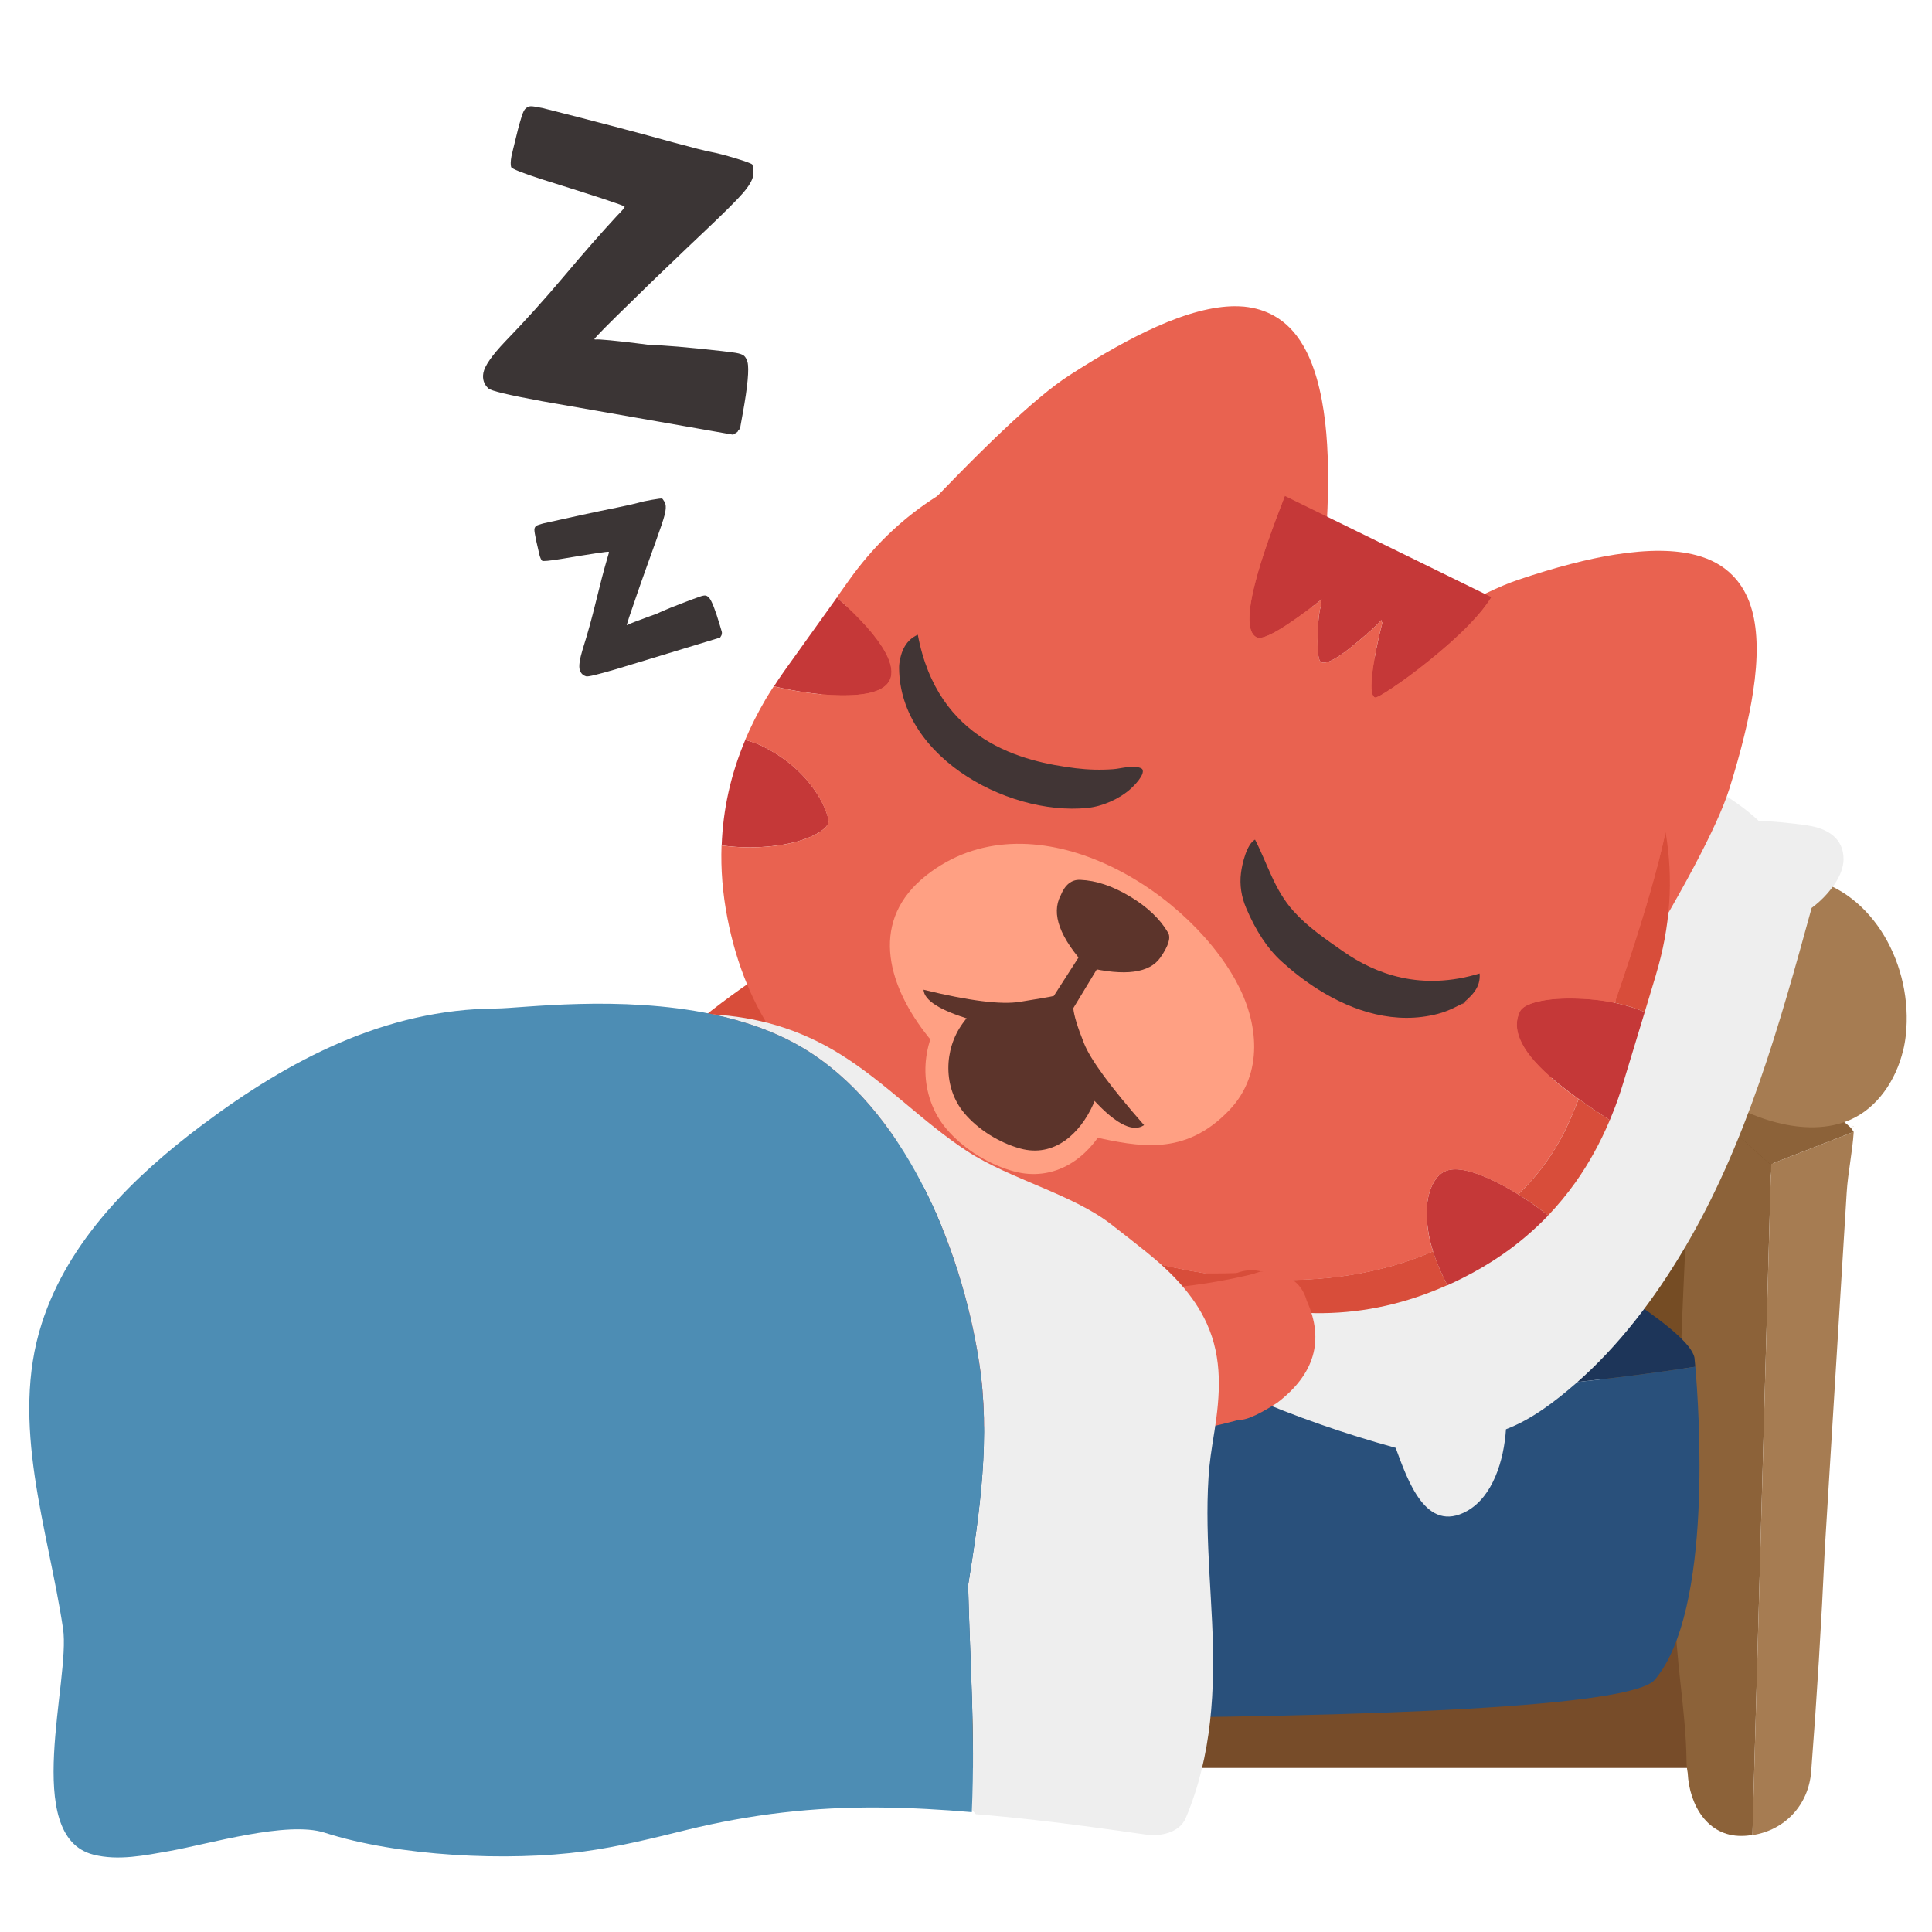 <svg fill="none" height="200" viewBox="0 0 200 200" width="200" xmlns="http://www.w3.org/2000/svg"><path d="m0 0h200v200h-200z" fill="#fff"/><path d="m175.494 166.544h-156.337v16.474h156.337z" fill="#774c29"/><path d="m121.129 76.229 63.314 39.877-7.192 34.469-57.182-41.04z" fill="#754c24"/><path d="m191.902 116.597-.009-.009-.351.14c.122-.037.239-.08.36-.126z" fill="#a67c52"/><path d="m191.543 117.303.35-.136c-.075-.107-.145-.205-.215-.317-.481-.72-7.454-5.591-9.463-6.913-2.316 1.224-4.712 2.284-7.173 3.19.107.108.214.21.322.313l7.893 7.095z" fill="#8c6239"/><path d="m183.257 120.53-7.893-7.095c-1.159 17.622-1.813 35.277-1.939 52.936-.037 5.306 1.107 10.612 1.163 15.917 0 .416.047.832.122 1.238.172 3.386 2.078 6.553 5.558 6.53.392 0 .775-.038 1.144-.094l1.933-69.47-.084.033h-.004z" fill="#8c6239"/><path d="m183.346 120.502-1.934 69.47c3.33-.505 5.81-3.087 6.081-6.581.593-7.669 1.06-15.347 1.411-23.035.756-12.298 1.513-24.605 2.265-36.902.126-2.051.602-4.241.729-6.292l-8.548 3.335h-.004z" fill="#a67c52"/><path d="m175.429 140.781c.07-2.559-10.023-8.552-19.145-13.993l-73.87-9.841s-31.779 1.485-58.947 2.919c-.205.145-.411.285-.617.43-3.807 5.45-8.23 10.527-12.984 15.319-.191.318-.392.622-.584.939-.154.257-.304.509-.453.766-.042.168-.084.341-.126.505-.22 1.461-.425 2.933-.612 4.399.037 1.42.065 2.84.103 4.26 49.961 1.237 126.777 1.237 167.304-4.998-.038-.453-.066-.705-.066-.705z" fill="#1d3559"/><path d="m175.499 141.487c-40.526 6.23-117.348 6.239-167.304 4.997.234 9.836.406 19.668.416 29.504 57.546 2.242 157.982 3.484 162.695-2.102 6.076-7.192 4.554-28.285 4.194-32.399z" fill="#29507b"/><path d="m197.017 108.741c.126-.523.219-1.055.275-1.588.775-7.132-3.321-14.796-10.135-16.244-5.32-1.13-11.242.803-14.227 5.95-1.499 2.583-2.111 5.931-1.2 8.851.939 2.994 2.658 5.334 5.096 7.113 3.909 2.859 10.111 5.138 14.74 3.083 2.765-1.224 4.699-4.059 5.446-7.169z" fill="#a67c52"/><path d="m135.79 74.001s0-.009-.009-.009l-.379.136c.131-.037.257-.079.388-.126z" fill="#a67c52"/><path d="m59.235 127.004c-1.256-.411-2.387-.85-3.386-1.318 1.481-2.965 3.246-5.814 5.296-8.551 1.845 2.143 3.19 4.208 4.04 6.188.925 2.163 1.069 3.723.42 4.675-.149.22-.845.243-2.092.052-1.298-.196-2.723-.547-4.278-1.056m6.777-13.703c-.332-.299-.64-.589-.934-.855 2.05-2.214 4.311-4.339 6.777-6.375 1.308 1.63 2.204 3.349 2.69 5.142.64 2.382.486 4.269-.458 5.665-.262.388-.766.594-1.513.626-.803.042-1.546-.168-2.223-.621-1.083-.724-2.527-1.924-4.334-3.582z" fill="#c53838"/><g fill="#d84d3a"><path d="m61.145 117.134c1.219-1.606 2.527-3.171 3.933-4.703.294.271.603.551.934.855 1.808 1.663 3.255 2.858 4.334 3.582.677.458 1.42.663 2.223.621.747-.032 1.247-.238 1.513-.625.943-1.397 1.098-3.289.458-5.666-.486-1.798-1.378-3.512-2.69-5.142 2.429-2.004 5.053-3.928 7.884-5.764l11.985 6.408c-8.552 10.028-14.623 18.818-18.21 26.361-3.592 7.557-5.656 11.457-6.189 11.704-3.073-.359-5.978-1.457-8.711-3.302-2.513-1.69-4.643-3.834-6.38-6.422.915-3.241 2.12-6.361 3.62-9.359 1.0.467 2.13.906 3.386 1.317 1.555.504 2.98.854 4.278 1.055 1.247.182 1.943.168 2.092-.051.644-.953.504-2.513-.42-4.675-.85-1.985-2.195-4.045-4.04-6.189z"/><path d="m81.915 99.241c1.962-.551 3.606-.378 4.932.514 1.322.887 2.667 2.125 4.026 3.708 1.369 1.588 1.588 3.008.659 4.26-.92 1.252-2.541 1.873-4.857 1.863-2.321-.009-4.166-.467-5.535-1.387-1.369-.92-3.003-1.485-4.899-1.7-1.896-.196-1.91-1.322-.056-3.358 1.854-2.041 3.764-3.339 5.731-3.895z"/><path d="m50.44 146.097c-.294-1.635.028-3.129.967-4.479.92-1.322 2.195-2.125 3.821-2.406 1.611-.294 3.092.014 4.451.93 1.336.897 2.176 2.158 2.517 3.764.336 1.602.065 3.083-.803 4.437-.901 1.378-2.172 2.233-3.816 2.56-1.649.308-3.162 0-4.54-.93-1.411-.952-2.279-2.246-2.597-3.876z"/><path d="m57.689 131.567c2.335-.099 4.587.583 6.754 2.041 2.144 1.443 3.62 3.269 4.418 5.478.794 2.195.668 4.11-.378 5.75-1.079 1.667-2.798 2.578-5.166 2.723-2.391.107-4.694-.58-6.903-2.07-2.26-1.517-3.774-3.4-4.549-5.642-.724-2.227-.514-4.152.626-5.777 1.126-1.588 2.854-2.424 5.198-2.503z"/><path d="m48.502 141.846c-1.158-.78-1.859-1.826-2.111-3.139-.252-1.326.014-2.536.803-3.624.771-1.079 1.831-1.733 3.181-1.952 1.322-.224 2.545.037 3.676.798 1.121.752 1.817 1.78 2.078 3.074.28 1.312.051 2.522-.696 3.619-.766 1.107-1.821 1.78-3.171 2.027-1.359.234-2.611-.037-3.76-.812z"/><path d="m59.496 149.987c-.252-1.326.014-2.536.803-3.624.771-1.079 1.831-1.733 3.181-1.952 1.322-.229 2.546.037 3.676.798 1.121.752 1.817 1.78 2.078 3.073.28 1.313.051 2.523-.696 3.625-.766 1.102-1.822 1.779-3.171 2.027-1.359.233-2.611-.038-3.76-.813-1.158-.78-1.859-1.826-2.111-3.139z"/></g><path d="m187.119 85.444c-1.686-.243-3.372-.402-5.072-.481-2.503-2.363-5.922-4.049-8.678-5.703-5.189-3.111-10.509-6.011-15.936-8.692-10.793-5.334-22.012-9.818-33.511-13.409-.434-.135-.836-.173-1.21-.14-1.578-2.625-4.049-6.137-7.057-4.306-2.597 1.583-2.83 5.726-2.317 8.682-11.905 12.456-20.648 27.767-25.305 44.347-.112.024-.215.056-.327.103-2.298.944-4.344 2.195-6.067 4.003-.836.878-1.009 2.078-.686 3.11 0 .061-.005.122-.005.183 0 1.34.957 2.629 2.265 2.97 1.976.514 4.026.71 6.058.504 14.89 15.908 34.179 27.51 55.206 33.264 1.252 3.372 3.12 8.916 7.389 6.539 2.662-1.485 3.82-5.217 4.031-8.463 2.662-1.009 5.1-2.886 7.216-4.727 4.474-3.895 8.164-8.794 11.181-13.871 6.478-10.897 9.911-23.222 13.241-35.347v-.019c.271-.201.537-.416.789-.644 1.163-1.051 2.485-2.718 2.518-4.353.046-2.261-1.77-3.265-3.723-3.54z" fill="#eee"/><path d="m137.354 54.096c.215-4.054.159-7.492-.163-10.308-.392-3.424-1.163-6.109-2.307-8.052-.799-1.359-1.794-2.373-2.98-3.036-.92-.523-1.957-.841-3.111-.958-.317-.028-.654-.042-.999-.042-2.256.019-4.96.729-8.104 2.134-2.62 1.168-5.632 2.849-9.046 5.054-3.415 2.2-9.141 7.618-17.193 16.253-8.047 8.636-10.345 15.646-6.894 21.032l27.177 28.009c8.889-9.645 14.993-19.387 18.309-29.233 3.321-9.841 5.086-16.791 5.301-20.854z" fill="#e96250"/><path d="m157.205 60.004c3.858-1.294 7.188-2.158 9.999-2.597 3.415-.537 6.208-.518 8.389.065 1.527.402 2.765 1.088 3.722 2.055.752.743 1.336 1.658 1.756 2.737.112.299.215.621.309.948.588 2.172.625 4.965.107 8.365-.425 2.83-1.247 6.179-2.457 10.051-1.214 3.872-4.913 10.831-11.097 20.877-6.184 10.046-12.34 14.133-18.458 12.251l-34.31-18.645c6.931-11.125 14.708-19.602 23.325-25.427 8.612-5.824 14.848-9.383 18.71-10.677h.005z" fill="#e96250"/><path d="m77.151 76.594c-1.495 3.54-2.307 7.179-2.443 10.924 1.766.243 3.517.262 5.25.07 1.513-.164 2.821-.476 3.914-.948 1.004-.43 1.63-.901 1.878-1.397.079-.159.019-.518-.177-1.079-.229-.673-.579-1.373-1.056-2.097-1.35-2.055-3.237-3.671-5.665-4.862-.425-.21-.995-.411-1.7-.607m52.95-10.621c.481.234 1.691-.313 3.639-1.649.99-.682 2.017-1.443 3.078-2.279-.061.126-.098.215-.103.271-.009.089.023.154.107.196-.229.467-.369 1.541-.415 3.218-.052 1.728.065 2.667.359 2.812.519.257 1.691-.374 3.517-1.892 1.457-1.205 2.368-2.036 2.732-2.499-.037.079-.037.145.01.21l.084.07c-.318 1.214-.589 2.443-.813 3.694-.448 2.489-.434 3.844.024 4.073.13.065.747-.271 1.844-1.009 1.168-.78 2.41-1.705 3.742-2.774 3.227-2.602 5.389-4.806 6.482-6.604l-21.386-10.476c-.673 1.719-1.266 3.316-1.78 4.797-2.059 5.922-2.438 9.206-1.13 9.846m-38.397 1.607c-.845-1.588-2.531-3.503-5.053-5.745l-5.479 7.655c-.36.514-.715 1.032-1.046 1.551 2.438.57 4.685.883 6.726.925 2.97.065 4.727-.453 5.268-1.551.35-.71.215-1.658-.411-2.835m68.475 58.153c-1.037-.794-2.041-1.49-3.003-2.102-.831-.513-1.635-.962-2.415-1.345-2.111-1.032-3.699-1.429-4.773-1.181-.705.158-1.27.667-1.691 1.513-.5 1.018-.686 2.293-.565 3.834.079.99.285 2.018.617 3.078.2.645.448 1.303.747 1.976.229.518.472 1.032.738 1.536.528-.233 1.055-.485 1.574-.747 1.452-.728 2.821-1.536 4.105-2.424 1.742-1.205 3.326-2.564 4.769-4.063-.037-.024-.066-.047-.098-.066m.864-13.81c.668.56 1.466 1.167 2.387 1.826.812.588 1.728 1.214 2.736 1.877.15.098.309.201.477.318.089-.215.177-.425.261-.64.43-1.051.808-2.144 1.145-3.269l2.214-7.291c-.967-.402-2.004-.724-3.102-.953-1.387-.29-2.886-.444-4.483-.453-1.378-.014-2.551.098-3.513.336-.999.243-1.606.584-1.817 1.014-.966 1.966.262 4.381 3.7 7.235z" fill="#c53838"/><path d="m149.096 131.51c-.294-.667-.541-1.326-.747-1.975-1.728.752-3.554 1.364-5.488 1.835-5.45 1.336-11.461 1.486-18.033.449-4.418-.696-9.023-1.92-13.829-3.676 4.226 1.99 8.435 3.722 12.633 5.208 9.043 3.549 17.777 3.446 26.193-.313-.262-.505-.509-1.019-.738-1.537m12.942-14.493c-.644 1.313-1.415 2.564-2.307 3.751-.757 1.009-1.607 1.971-2.546 2.886.967.607 1.967 1.308 3.004 2.097.032.024.065.047.098.066 1.008-1.061 1.947-2.196 2.807-3.401 1.387-1.956 2.573-4.105 3.559-6.445-.169-.112-.327-.215-.477-.317-1.009-.664-1.924-1.29-2.737-1.878-.588 1.462-1.055 2.541-1.401 3.241zm9.383-16.076c1.504-4.974 1.84-9.901 1.009-14.782-.743 3.447-1.999 7.861-3.769 13.232-.486 1.48-.986 2.956-1.495 4.427 1.098.229 2.13.547 3.106.953l1.154-3.83z" fill="#d84d3a"/><path d="m129.209 49.472 3.802 1.863c-.673 1.719-1.266 3.316-1.78 4.797-2.059 5.922-2.438 9.206-1.13 9.845.476.234 1.691-.313 3.638-1.649.991-.682 2.018-1.443 3.078-2.279-.06.126-.098.215-.102.271-.01.089.023.154.107.196-.229.467-.369 1.541-.416 3.218-.051 1.728.066 2.667.36 2.812.518.257 1.691-.374 3.517-1.891 1.457-1.205 2.368-2.036 2.732-2.499-.037.079-.037.145.01.21l.084.07c-.318 1.214-.589 2.443-.813 3.694-.448 2.489-.434 3.844.023 4.073.131.065.748-.271 1.845-1.009 1.168-.78 2.415-1.705 3.741-2.774 3.228-2.602 5.39-4.806 6.483-6.604l.131.065c6.908 3.386 11.998 8.664 15.259 15.838 1.275 2.798 2.153 5.609 2.634 8.44-.743 3.447-1.999 7.861-3.769 13.232-.486 1.481-.986 2.957-1.495 4.428-1.387-.29-2.886-.444-4.484-.453-1.378-.014-2.55.098-3.512.336-1 .243-1.607.584-1.817 1.013-.967 1.967.262 4.381 3.699 7.235.668.561 1.467 1.168 2.387 1.826-.589 1.462-1.056 2.541-1.401 3.242-.645 1.312-1.415 2.564-2.308 3.75-.756 1.009-1.606 1.971-2.545 2.887-.831-.514-1.635-.963-2.415-1.345-2.111-1.033-3.699-1.43-4.773-1.182-.705.159-1.27.663-1.691 1.513-.499 1.018-.686 2.293-.57 3.835.08.99.29 2.017.617 3.078-1.728.752-3.554 1.363-5.488 1.835-5.45 1.336-11.462 1.485-18.033.448-4.418-.695-9.024-1.919-13.83-3.675-6.674-3.139-13.381-6.903-20.116-11.303-8.486-4.778-13.675-12.05-15.567-21.821-.495-2.55-.696-5.054-.607-7.515 1.766.243 3.517.262 5.25.07 1.513-.164 2.821-.476 3.914-.948 1.004-.43 1.63-.901 1.878-1.397.079-.159.019-.518-.177-1.079-.229-.673-.579-1.373-1.056-2.102-1.35-2.055-3.237-3.671-5.665-4.862-.425-.21-.995-.411-1.7-.607.598-1.415 1.303-2.816 2.116-4.208.271-.448.551-.897.841-1.34 2.438.57 4.684.883 6.726.925 2.97.065 4.727-.453 5.268-1.551.35-.71.215-1.658-.411-2.835-.845-1.588-2.531-3.503-5.054-5.745l1.28-1.803c4.783-6.688 11.251-10.995 19.406-12.919 7.678-1.812 14.974-1.028 21.881 2.354h.019z" fill="#e96250"/><path d="m127.986 101.633c2.274 4.147 2.886 9.486-.715 13.273-4.666 4.909-9.505 3.742-14.1 2.784-6.777-1.415-13.255-5.324-17.45-10.836-3.914-5.142-5.67-11.634.168-16.235 10.659-8.407 26.567.901 32.1 11.008h-.004z" fill="#ffa083"/><path d="m118.145 79.541c-.78-.397-2.065.023-2.892.084-1.303.098-2.615.061-3.909-.098-5.497-.682-14.264-2.756-16.333-13.82-1.144.504-1.789 1.588-1.934 3.251.009-.229.023-.462.028-.691-.687 9.677 10.957 16.226 19.462 15.371 1.569-.159 3.307-.929 4.474-1.976.332-.299 1.514-1.462 1.219-2.018-.023-.037-.06-.075-.112-.098h-.004z" fill="#413535"/><path d="m136.458 102.427c3.704 2.331 8.038 3.662 12.381 2.527 1.173-.304 2.163-.864 3.223-1.425-.257.155-.509.304-.766.458 1.028-.887 1.999-1.719 1.873-3.213-6.058 1.84-10.761.075-14.161-2.307-1.794-1.256-3.606-2.485-5.082-4.12-2.017-2.232-2.676-4.853-4.007-7.431-.869.486-1.336 2.517-1.452 3.456-.159 1.228.042 2.471.527 3.61 1.009 2.391 2.233 4.241 3.681 5.553 1.158 1.046 2.428 2.041 3.783 2.891z" fill="#413535"/><path d="m122.815 111.791c.575-2.2.878-4.441.173-6.646-1.607-4.993-5.852-8.631-10.64-10.495-4.535-1.766-10.574-2.718-14.758.341-1.588 1.163-3.246 3.064-3.396 5.119-.159 2.195 1.616 3.284 3.48 3.886 3.091.995 9.126 2.121 12.236-.135-.065.439-.056.896.052 1.382.476 2.13 1.765 4.409 2.914 6.245.869 1.392 5.311 6.669 7.249 4.796 1.625-.864 2.223-2.732 2.686-4.502h.009v.009z" fill="#ffa083"/><path d="m101.386 119.722c-1.349-.812-2.545-1.821-3.461-2.919-2.746-3.297-2.844-8.309-.234-11.91.817-1.135 1.78-2.069 2.854-2.774l.579-.374 8.654 1.285 6.123 8.117-.037.663c-.07 1.252-.374 2.476-.887 3.625-2.107 4.708-5.965 6.94-10.056 5.815-1.186-.327-2.41-.855-3.536-1.532z" fill="#ffa083"/><path d="m101.928 103.739 6.913 1.028 5.035 6.679c-.056.995-.29 1.947-.701 2.858-1.359 3.036-4.04 5.558-7.561 4.591-2.158-.593-4.381-1.966-5.811-3.689-2.176-2.611-2.116-6.553-.154-9.258.659-.915 1.42-1.658 2.27-2.213h.009z" fill="#5c342b"/><path d="m115.118 97.373c.037.192-.061.476-.303.869l-3.709 6.123c.065.738.434 1.952 1.112 3.643.672 1.691 2.746 4.512 6.216 8.463-1.247.845-3.176-.234-5.791-3.241-1.794-2.041-3.134-4.377-4.031-7.006l-.023.033c0-.029-.01-.052-.014-.08-.024.005-.047.009-.07.009l.014-.023c-2.756.36-5.432.154-8.029-.616-3.185-.958-4.815-1.985-4.886-3.092 4.707 1.149 8.034 1.569 9.98 1.251 1.943-.313 3.111-.509 3.503-.607l3.872-6.02c.243-.388.463-.607.659-.649.584-.434 1.009-.593 1.27-.476.033.014.066.037.094.056.219.187.266.64.14 1.355v.009z" fill="#5c342b"/><path d="m120.909 96.537c.318.518.052 1.383-.784 2.583-1.121 1.611-3.653 1.952-7.59 1.018-2.83-3.064-3.741-5.544-2.737-7.435.449-1.121 1.13-1.663 2.032-1.621 1.63.065 3.349.64 5.147 1.723 1.798 1.079 3.106 2.321 3.928 3.727z" fill="#5c342b"/><path d="m88.178 136.316c12.914 6.959 26.464 9.014 40.639 6.161l1.831-10.817c-13.559.887-27.029-1.626-40.405-7.539-3.428 4.017-4.119 8.08-2.064 12.195z" fill="#d84d3a"/><path d="m128.494 142.491c1.285.201 2.476-.164 3.569-1.088 1.083-.916 1.751-2.102 1.999-3.578.247-1.471.014-2.821-.71-4.045-.729-1.233-1.733-1.966-3.013-2.209-1.303-.238-2.522.103-3.652 1.018-1.116.916-1.803 2.13-2.06 3.653-.257 1.518-.005 2.891.747 4.124.771 1.233 1.808 1.943 3.12 2.13z" fill="#d84d3a"/><path d="m120.415 144.7c-.892-2.116-1.985-3.288-3.284-3.508-.747-.126-1.747.953-2.989 3.232-1.046 1.901-1.616 3.139-1.714 3.709-.037.215-.164.5-.383.855-.019.023-.033.051-.051.074 3.021.08 6.127-.126 9.317-.607-.07-1.238-.369-2.494-.901-3.755m-14.348 3.825c.374-2.214.467-3.853.285-4.913-.22-1.243-.841-1.953-1.868-2.125-2.149-.36-4.867.901-8.15 3.792-.126.108-.252.22-.378.332 3.251 1.382 6.623 2.358 10.117 2.919z" fill="#c53838"/><path d="m95.941 145.606c-2.723-1.163-5.357-2.611-7.907-4.353-1.06-5.058-.761-10.252.897-15.59 12.839 7.781 26.716 9.789 41.629 6.02l.7.439-2.489 14.717c-2.531.706-5.021 1.247-7.454 1.626-.07-1.238-.369-2.494-.902-3.755-.892-2.116-1.985-3.284-3.283-3.503-.747-.127-1.747.952-2.989 3.232-1.046 1.901-1.616 3.138-1.714 3.708-.038.215-.164.5-.383.855-.019.023-.033.051-.052.075-2.017-.052-3.998-.234-5.941-.538.374-2.213.467-3.853.285-4.913-.219-1.242-.84-1.952-1.868-2.125-2.148-.36-4.867.901-8.15 3.792-.126.108-.252.22-.378.327z" fill="#e96250"/><path d="m77.978 127.05c1.289-.883 2.69-1.191 4.208-.911 1.485.276 2.667 1.046 3.54 2.321.878 1.257 1.186 2.644.929 4.157-.252 1.485-1 2.69-2.247 3.606-1.242.911-2.611 1.252-4.106 1.032-1.527-.233-2.751-.985-3.671-2.261-.906-1.284-1.224-2.699-.967-4.231.266-1.574 1.037-2.812 2.307-3.718z" fill="#d84d3a"/><path d="m92.008 139.689c-1.574 1.55-3.265 2.195-5.072 1.929-1.845-.271-3.288-1.397-4.33-3.372-1.023-2.004-1.322-4.251-.901-6.735.43-2.532 1.453-4.568 3.073-6.109 1.63-1.495 3.358-2.07 5.194-1.733 1.794.35 3.176 1.513 4.152 3.484.986 1.966 1.275 4.166.864 6.595-.406 2.415-1.406 4.395-2.985 5.931h.009v.01z" fill="#d84d3a"/><path d="m89.733 129.226c-1.018.752-2.139 1.019-3.372.813-1.242-.224-2.232-.864-2.966-1.915-.729-1.065-.981-2.242-.761-3.517.215-1.289.841-2.293 1.868-3.017 1.037-.729 2.176-.971 3.414-.724 1.224.238 2.191.888 2.9 1.952.705 1.042.953 2.186.743 3.443-.215 1.251-.817 2.237-1.826 2.965z" fill="#d84d3a"/><g fill="#e96250"><path d="m88.669 140.893c-.215 1.252-.817 2.238-1.826 2.962-1.018.752-2.139 1.018-3.367.812-1.242-.229-2.233-.864-2.966-1.915-.729-1.065-.981-2.242-.761-3.517.215-1.289.841-2.293 1.868-3.017 1.037-.728 2.176-.971 3.414-.724 1.224.238 2.19.888 2.9 1.953.705 1.041.953 2.185.743 3.446z"/><path d="m92.377 140.034c-1.523 1.242-3.185 1.728-4.993 1.453-1.845-.281-3.312-1.252-4.404-2.92-1.074-1.681-1.438-3.54-1.097-5.576.346-2.037 1.312-3.737 2.877-4.956 1.574-1.186 3.279-1.611 5.114-1.279 1.794.331 3.209 1.335 4.241 2.998 1.037 1.649 1.392 3.475 1.051 5.474-.332 1.976-1.266 3.578-2.793 4.801z"/><path d="m77.74 128.465c1.261-.715 2.648-.934 4.166-.654 1.485.276 2.681.957 3.587 2.055.906 1.088 1.247 2.265 1.037 3.531-.215 1.252-.925 2.246-2.139 2.994-1.214.733-2.569.985-4.063.77-1.527-.242-2.765-.915-3.713-2.017-.934-1.107-1.289-2.308-1.07-3.597.224-1.321.958-2.344 2.204-3.077h-.009z"/><path d="m83.764 129.563c-.584-.948-.785-1.999-.589-3.143.196-1.159.724-2.069 1.583-2.733.859-.667 1.798-.896 2.812-.695 1.0.2 1.784.77 2.354 1.718.56.92.747 1.948.556 3.078-.187 1.121-.701 2.009-1.527 2.681-.85.682-1.775.939-2.779.771-1.018-.187-1.821-.748-2.41-1.677z"/><path d="m127.986 146.891c-.594-.313-1.402-1.537-2.424-3.657-1.014-2.13-1.294-4.526-.85-7.188.317-1.859 2.241-3.33 5.777-4.414 2.648.014 4.241 1.023 4.792 3.036 1.84 4.082.813 7.608-3.092 10.569-2.204 1.416-3.61 1.967-4.213 1.658h.01z"/></g><path d="m125.706 148.259c.607-3.853.878-7.604-.78-11.252-1.345-2.961-3.708-5.347-6.235-7.384-1.219-.981-2.452-1.947-3.694-2.905-4.045-3.124-10.43-4.642-14.89-7.557-4.591-2.998-8.426-7.118-13.152-10.046-4.334-2.686-8.678-3.839-13.185-4.106 3.297.696 6.529 1.794 9.379 3.499 10.224 6.109 16.296 20.148 18.206 32.488 1.2 7.739.089 15.464-1.135 23.11.182 7.744.743 15.478.392 23.227.136.159.262.317.402.471 3.993.327 7.949.785 11.905 1.318 1.915.256 3.825.527 5.74.798 1.453.21 3.447-.187 4.092-1.723 2.732-6.483 3.054-13.321 2.727-20.252-.158-3.358-.415-6.711-.471-10.074-.028-1.635-.005-3.274.098-4.909.107-1.677.294-2.779.598-4.699h.004z" fill="#eee"/><path d="m100.219 164.092c1.224-7.646 2.335-15.371 1.135-23.11-1.91-12.339-7.987-26.374-18.206-32.488-2.849-1.705-6.086-2.803-9.379-3.498-9.621-2.032-19.77-.612-22.391-.598-11.508.065-21.494 5.352-30.424 12.04-7.118 5.334-13.876 11.976-16.632 20.556-3.335 10.382.659 21.269 2.204 31.61.789 5.287-4.32 21.489 3.143 23.39 2.574.654 5.287.084 7.903-.378 4.049-.724 12.176-3.143 16.034-1.896 7.604 2.452 18.948 3.003 26.87 1.938 3.578-.481 7.076-1.355 10.584-2.219 6.646-1.634 13.152-2.396 20.125-2.326 3.181.033 6.31.211 9.416.481 0-.093.009-.186.009-.28.346-7.748-.21-15.483-.392-23.227z" fill="#4d8db4"/><path d="m56.03 54.245.179-.055c2.858-.643 5.43-1.198 7.716-1.658 1.113-.231 1.819-.386 2.122-.477.359-.106.852-.216 1.464-.319.612-.103.959-.153 1.034-.122.041.02.124.136.248.342.028.039.056.115.088.217.073.257.048.637-.082 1.141s-.435 1.418-.913 2.735c-.459 1.266-.758 2.093-.89 2.474-.018.057-.085.245-.2.564-.121.32-.261.724-.431 1.208-.17.484-.328.944-.478 1.382-.683 1.952-1.016 2.967-.993 3.044l.021-.003.045-.018c.067-.054.323-.164.774-.338.451-.174.922-.351 1.415-.526.498-.181.757-.271.788-.281.673-.328 1.955-.849 3.842-1.552.472-.172.742-.269.799-.283.226-.068.394-.09.495-.063.106.026.221.105.338.231.27.312.631 1.232 1.083 2.751l.14.472.081.272c.025.093.025.157.011.208-.019.046-.025.079-.021.105s-.01.071-.059.138c-.042.071-.077.125-.097.166l-5.453 1.658c-3.188.97-4.961 1.51-5.321 1.615-1.884.552-2.914.802-3.095.74-.338-.097-.561-.319-.664-.663-.116-.39-.011-1.116.314-2.178.495-1.551.944-3.186 1.359-4.897.415-1.71.806-3.207 1.181-4.497.137-.419.189-.637.148-.658-.076-.042-1.73.205-4.964.747-1.205.192-1.851.252-1.938.18-.097-.103-.185-.288-.261-.56-.021-.061-.141-.58-.362-1.565-.118-.572-.175-.934-.173-1.09.002-.156.062-.284.181-.384.052-.046.229-.117.532-.203z" fill="#3b3535"/><path d="m55.819 11.121.329.059c5.068 1.278 9.61 2.471 13.628 3.584 1.958.529 3.211.85 3.762.952.663.123 1.528.348 2.595.669 1.067.321 1.65.54 1.741.642.042.064.085.316.122.754.011.091 0 .23-.032.423-.085.471-.435 1.059-1.045 1.77-.61.706-1.831 1.926-3.656 3.659-1.751 1.658-2.892 2.744-3.412 3.252-.069.075-.329.321-.775.738-.446.422-.998.952-1.656 1.589-.658.642-1.279 1.252-1.868 1.829-2.664 2.583-4.006 3.947-4.033 4.087h.043l.085.021c.149-.032.647 0 1.502.08s1.746.187 2.68.299 1.427.176 1.486.187c1.337.016 3.794.225 7.366.621.892.107 1.396.171 1.502.193.414.075.695.176.844.305s.265.342.355.647c.18.722.021 2.487-.488 5.295l-.159.877-.09.503c-.032.166-.08.278-.149.337-.069.059-.106.112-.111.15-.005.037-.074.102-.202.176-.127.075-.223.139-.292.182l-10.024-1.76c-5.859-1.022-9.117-1.589-9.78-1.712-3.449-.636-5.291-1.075-5.53-1.321-.462-.428-.637-.963-.52-1.605.133-.722.881-1.802 2.255-3.247 2.033-2.097 4.065-4.349 6.097-6.761 2.033-2.412 3.863-4.504 5.498-6.269.557-.556.812-.872.769-.936-.09-.134-2.929-1.07-8.512-2.813-2.075-.669-3.152-1.097-3.232-1.284-.069-.241-.058-.615.032-1.113.021-.112.244-1.048.679-2.803.271-1.011.467-1.642.6-1.893.133-.246.329-.406.6-.471.122-.037.456 0 1.008.102z" fill="#3b3535"/></svg>